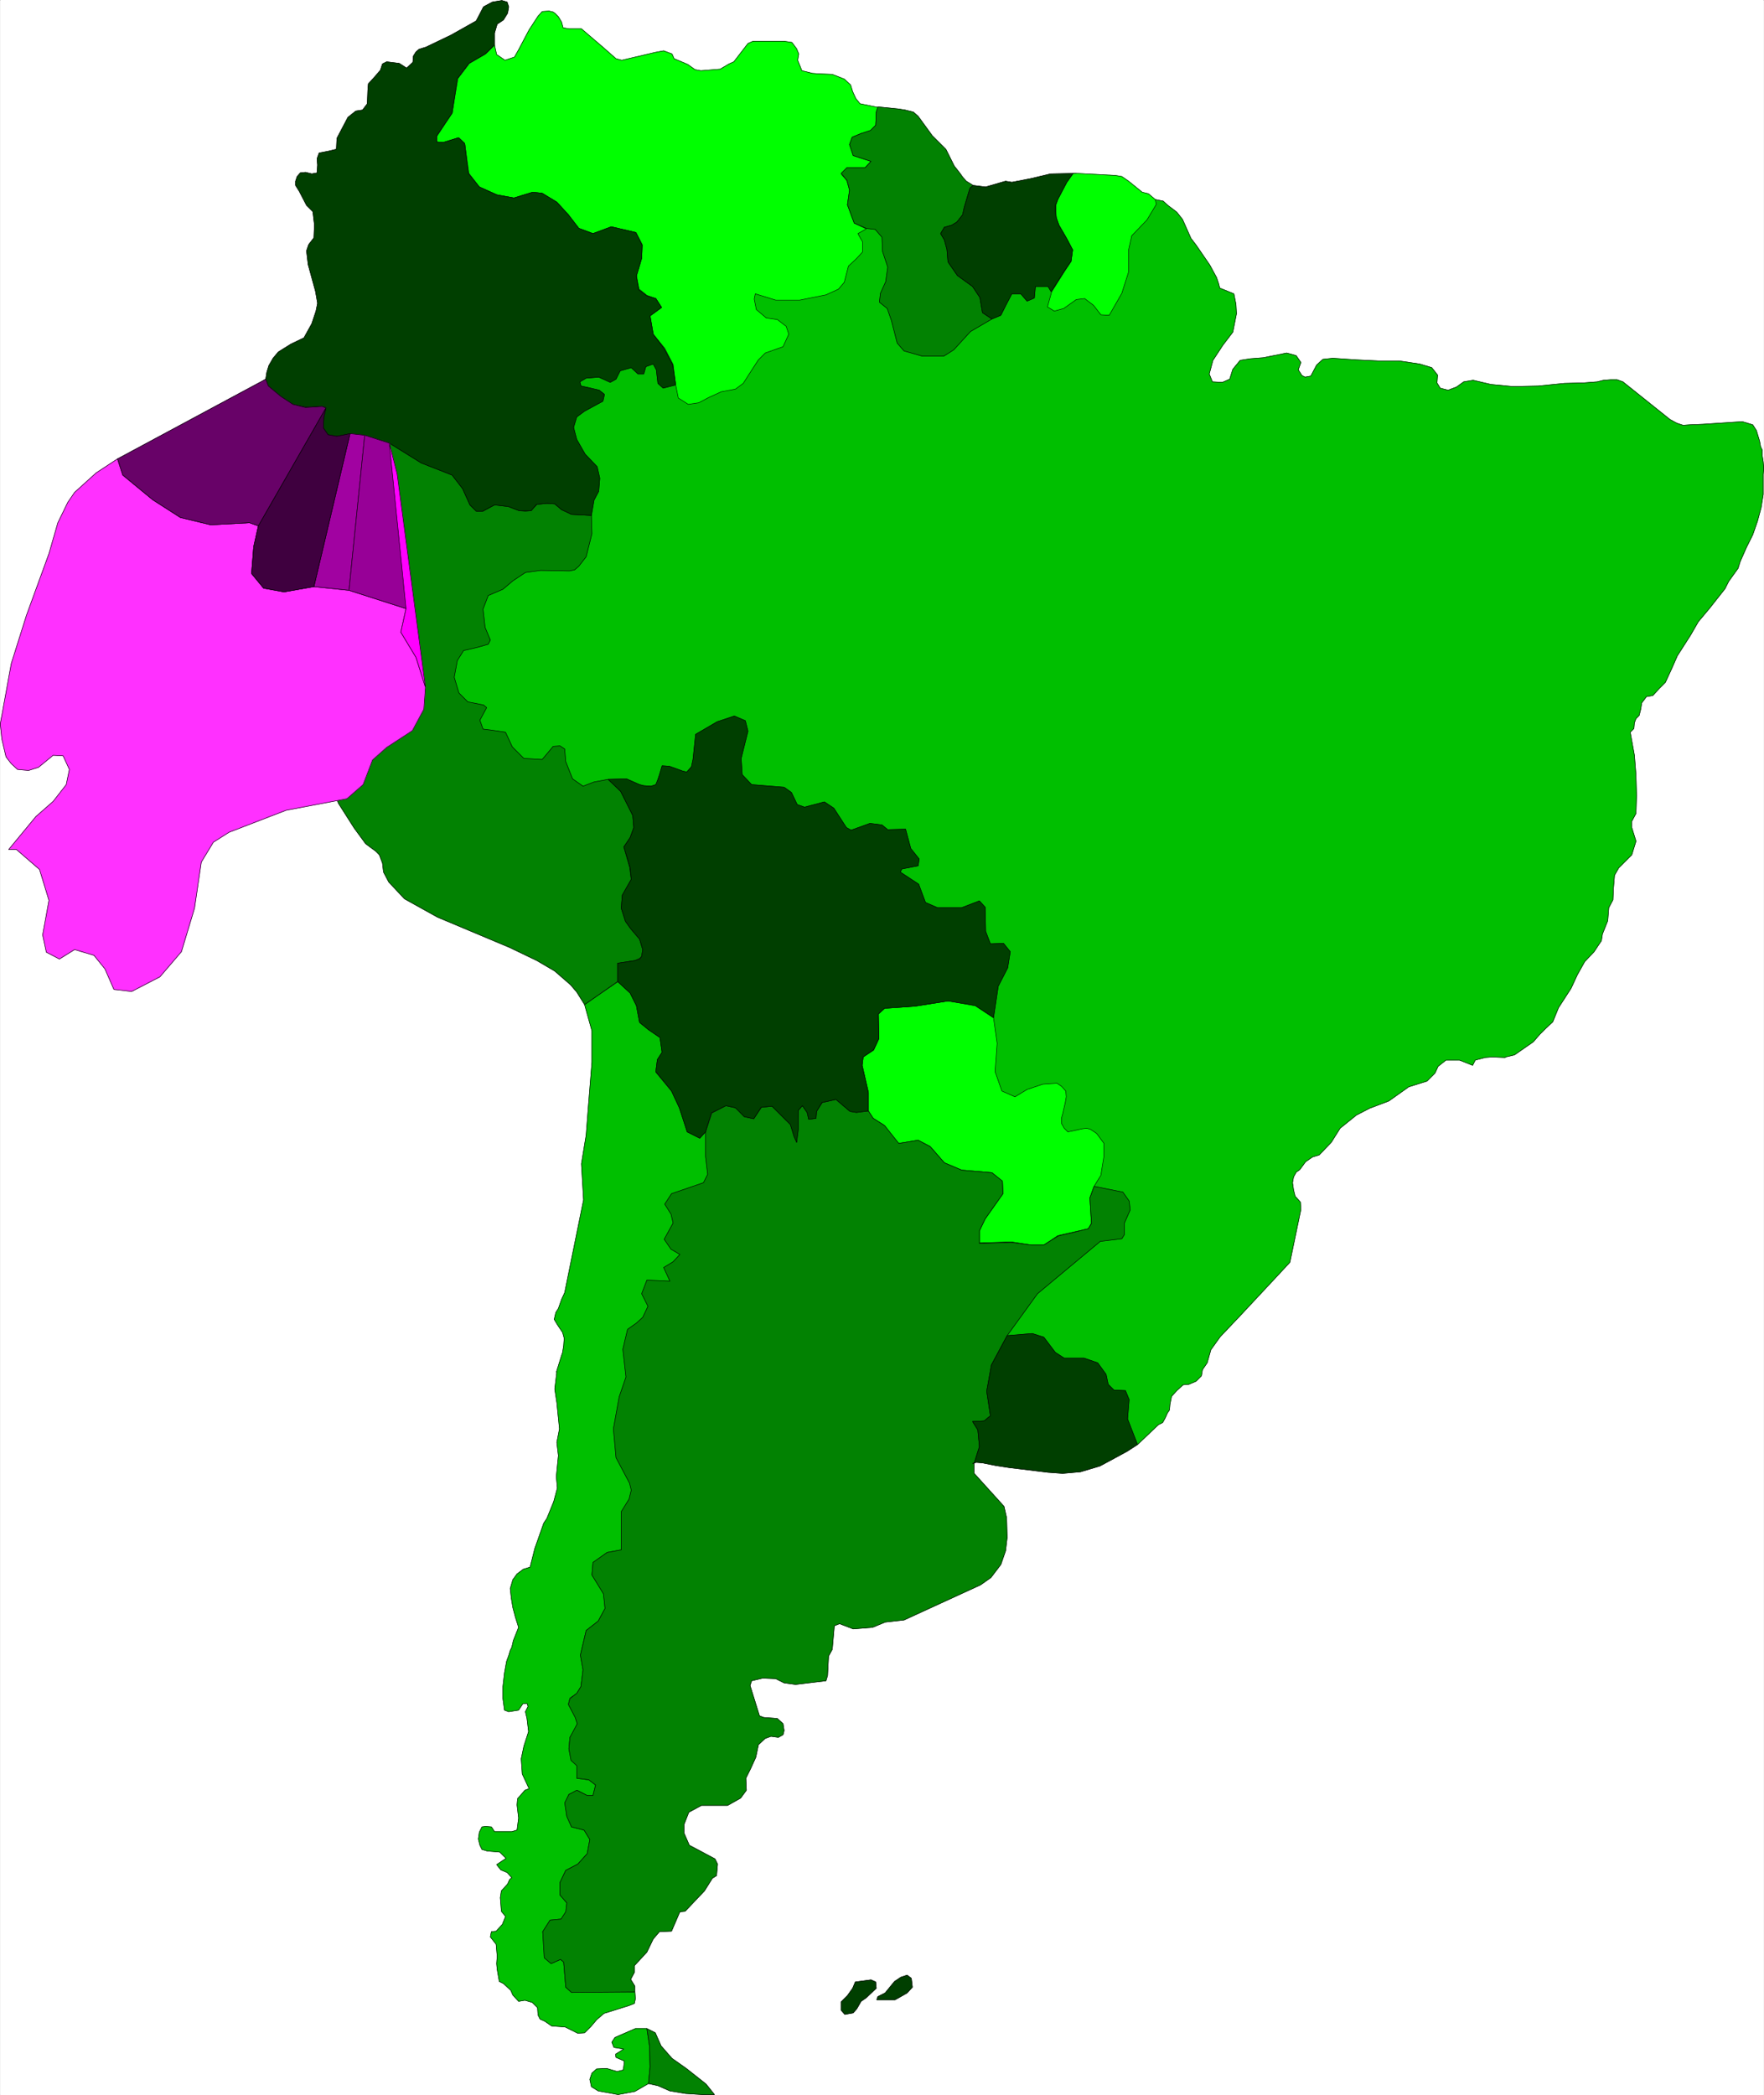 <svg width="3361.416" height="3990.859" viewBox="0 0 2521.062 2993.144" xmlns="http://www.w3.org/2000/svg"><rect x="0" y="0" width="2521.062" height="2993.144" fill="#808080" stroke="none"/><defs><clipPath id="a"><path d="M0 0h2520.336v2992H0Zm0 0"/></clipPath></defs><path style="fill:#fff;fill-opacity:1;fill-rule:nonzero;stroke:none" d="M0 2992.184h2520.336V-.961H0Zm0 0" transform="translate(.363 .96)"/><g clip-path="url(#a)" transform="translate(.363 .96)"><path style="fill:#fff;fill-opacity:1;fill-rule:evenodd;stroke:#fff;stroke-width:.14;stroke-linecap:square;stroke-linejoin:bevel;stroke-miterlimit:10;stroke-opacity:1" d="M0 .64h483.75v574.22H0Zm0 0" transform="matrix(5.21 0 0 -5.21 0 2994.79)"/></g><path style="fill:#0f0;fill-opacity:1;fill-rule:evenodd;stroke:#0f0;stroke-width:.14;stroke-linecap:square;stroke-linejoin:bevel;stroke-miterlimit:10;stroke-opacity:1" d="m60.04 425.2 3.16 3.88 2.15 1.86 1.44 2.01.43 1.73-.72 1.58h-1.15l-1.72-1.29-1.15-.44-1.29.15-.86.57-.58.86-.43 2.02-.29 1.86.29 1.58 1.15 5.46 1.72 5.6 2.59 7.33 1.15 3.59 1 2.44.86 1.15 2.59 2.3 2.44 1.58.72-1.87 3.45-2.87 3.3-2.16 3.45-.86 4.59.29 1.01-.43-.58-2.45-.14-3.01 1.29-1.87 2.44-.43 3.6.72 4.02-.43 6.75-2.16-.72-2.73 1.87-3.01 1-3.45-.14-2.58-1.29-2.59-3.02-1.87-1.72-1.58-1.01-2.73-2.01-1.72-7.04-1.43-6.75-2.59-1.87-1.15-1.43-2.3-.72-5.45-1.58-5.03-2.44-2.87-3.31-1.73-2.15.15-1.01 2.44-1.29 1.58-2.3.72-1.72-1.15-1.58.71-.43 2.02.72 4.16-1.15 3.73-2.59 2.16zm0 0" transform="matrix(5.21 0 0 -5.21 .363 2995.75)"/><path style="fill:none;stroke:#000;stroke-width:.14;stroke-linecap:square;stroke-linejoin:bevel;stroke-miterlimit:10;stroke-opacity:1" d="m60.04 425.2 3.16 3.88 2.15 1.86 1.44 2.01.43 1.73-.72 1.58h-1.15l-1.72-1.29-1.15-.44-1.29.15-.86.57-.58.86-.43 2.02-.29 1.86.29 1.58 1.15 5.46 1.72 5.6 2.59 7.33 1.15 3.59 1 2.44.86 1.15 2.59 2.3 2.44 1.58.72-1.87 3.45-2.87 3.3-2.16 3.45-.86 4.59.29 1.01-.43-.58-2.45-.14-3.01 1.29-1.87 2.44-.43 3.6.72 4.02-.43 6.75-2.16-.72-2.73 1.87-3.01 1-3.45-.14-2.58-1.29-2.59-3.02-1.87-1.72-1.58-1.01-2.73-2.01-1.72-7.04-1.43-6.75-2.59-1.87-1.15-1.43-2.3-.72-5.45-1.58-5.03-2.44-2.87-3.31-1.73-2.15.15-1.01 2.44-1.29 1.58-2.3.72-1.72-1.15-1.58.71-.43 2.02.72 4.16-1.15 3.73-2.59 2.16zm0 0" transform="matrix(5.21 0 0 -5.21 .363 2995.75)"/><path style="fill:#00bf00;fill-opacity:1;fill-rule:evenodd;stroke:#00bf00;stroke-width:.14;stroke-linecap:square;stroke-linejoin:bevel;stroke-miterlimit:10;stroke-opacity:1" d="m316.85 520.28 2.15-.43 1.44-1.29 2.3-1.73 1.58-2.01 2.3-5.17 1.43-1.87 3.74-5.45 1.87-3.45.57-1.72.29-1.15 3.88-1.58.57-2.88.14-2.58-1-5.03-2.73-3.59-2.73-4.16-1.01-3.74.87-2.15 2.73-.15 2.01.87.86 2.72 2.01 2.45 2.73.43 3.59.28 2.87.58 3.59.72 2.59-.72 1.29-1.87-.72-2.01 1.01-1.58.86-.43 1.58.29 1.58 3.01 1.72 1.58 2.73.29 6.32-.43 6.03-.29h5.75l5.74-.86 3.31-1 1.58-2.02-.15-2.15.87-1.44 2.15-.57 2.3.86 2.01 1.44 2.58.43 4.89-1.15 6.03-.58 6.89.15 7.19.72 5.31.14 3.74.29 1.72.43 1.87.14h1.86l1.58-.57 12.93-10.34 1.87-1.01 1.72-.57 1.87.14 3.45.14 10.91.72 1.44-.43 1.43-.43 1.01-1.58.43-1.44.43-1.43.29-1.58.43-.86v-1.44l.29-1.87.14-1.72-.14-1.72v-5.46l-.58-3.59-1-3.74-1.3-3.73-1.72-3.45-1.72-3.88-.58-1.86-2.58-3.59-1.01-2.01-4.31-5.46-3.01-3.59-2.16-3.74-3.59-5.6-1.58-3.59-1.72-3.73-1.73-1.73-1.72-1.86-1.72-.29-1.3-1.72-.28-1.73-.43-1.72-.87-.86-.43-1.15-.14-1.58-1.01-1.01 1.15-6.32.43-5.45.15-5.61-.15-4.88-1.15-2.15v-1.73l1.15-3.73-1.15-3.74-3.59-3.59-1.14-2.01-.29-3.44-.15-3.31-1.14-2.15-.29-3.59-1.44-3.59-.29-1.87-2.01-3.02-2.58-2.73-2.01-3.59-1.73-3.73-3.44-5.31-1.58-3.88-1.87-1.73-1.72-1.72-1.73-2.01-5.17-3.59-2.44-.58-.14-.14-3.59.14-1.87-.14-2.73-.72-.72-1.43-3.59 1.43h-3.73l-2.16-1.72-.86-1.87-2.15-2.15-5.03-1.58-5.46-3.88-5.31-2.01-3.6-1.87-4.45-3.59-2.44-3.88-3.3-3.44-1.87-.58-1.87-1.29-1.58-2.15-1-.72-.72-1.3-.29-1.58.29-2.01.43-1.72 1.44-1.58.14-2.01-3.02-14.51-1.72-1.86-1.87-2.01-10.19-10.92-5.32-5.6-2.58-3.59-1.01-3.59-1.29-1.87-.29-1.72-1.44-1.44-2.01-.86-1.58-.14-1.72-1.58-1.44-1.58-.43-2.16-.14-1.58-.58-.86-.57-1.29-.72-1.3-1.15-.57-5.74-5.46-87.91 6.9-26.85 127.25-102.7 76.12 81.58 132.57 124.82-1.01zm0 0" transform="matrix(5.21 0 0 -5.21 .363 2995.75)"/><path style="fill:none;stroke:#000;stroke-width:.14;stroke-linecap:square;stroke-linejoin:bevel;stroke-miterlimit:10;stroke-opacity:1" d="m316.85 520.28 2.15-.43 1.44-1.29 2.3-1.73 1.58-2.01 2.3-5.17 1.43-1.87 3.74-5.45 1.87-3.45.57-1.72.29-1.15 3.88-1.58.57-2.88.14-2.58-1-5.03-2.73-3.59-2.73-4.16-1.01-3.74.87-2.15 2.73-.15 2.01.87.86 2.72 2.01 2.45 2.73.43 3.59.28 2.87.58 3.59.72 2.59-.72 1.29-1.87-.72-2.01 1.01-1.58.86-.43 1.58.29 1.58 3.01 1.72 1.58 2.73.29 6.32-.43 6.03-.29h5.75l5.74-.86 3.31-1 1.58-2.02-.15-2.15.87-1.44 2.15-.57 2.3.86 2.01 1.44 2.58.43 4.89-1.15 6.03-.58 6.89.15 7.19.72 5.31.14 3.74.29 1.72.43 1.87.14h1.86l1.58-.57 12.93-10.34 1.87-1.01 1.72-.57 1.87.14 3.45.14 10.91.72 1.44-.43 1.43-.43 1.01-1.58.43-1.44.43-1.43.29-1.58.43-.86v-1.44l.29-1.87.14-1.72-.14-1.72v-5.46l-.58-3.59-1-3.74-1.3-3.73-1.72-3.45-1.72-3.88-.58-1.86-2.58-3.59-1.01-2.01-4.31-5.46-3.01-3.59-2.16-3.74-3.59-5.6-1.58-3.59-1.72-3.73-1.73-1.73-1.72-1.86-1.72-.29-1.3-1.72-.28-1.73-.43-1.72-.87-.86-.43-1.15-.14-1.58-1.01-1.01 1.15-6.32.43-5.45.15-5.61-.15-4.88-1.15-2.15v-1.73l1.15-3.73-1.15-3.74-3.59-3.59-1.14-2.01-.29-3.44-.15-3.31-1.14-2.15-.29-3.59-1.44-3.59-.29-1.87-2.01-3.02-2.58-2.73-2.01-3.59-1.73-3.73-3.44-5.31-1.58-3.88-1.87-1.73-1.72-1.72-1.73-2.01-5.17-3.59-2.44-.58-.14-.14-3.59.14-1.87-.14-2.73-.72-.72-1.43-3.59 1.43h-3.73l-2.16-1.72-.86-1.87-2.15-2.15-5.03-1.58-5.46-3.88-5.31-2.01-3.6-1.87-4.45-3.59-2.44-3.88-3.3-3.44-1.87-.58-1.87-1.29-1.58-2.15-1-.72-.72-1.3-.29-1.58.29-2.01.43-1.72 1.44-1.58.14-2.01-3.02-14.51-1.72-1.86-1.87-2.01-10.19-10.92-5.32-5.6-2.58-3.59-1.01-3.59-1.29-1.87-.29-1.72-1.44-1.44-2.01-.86-1.58-.14-1.72-1.58-1.44-1.58-.43-2.16-.14-1.58-.58-.86-.57-1.29-.72-1.3-1.15-.57-5.74-5.46-87.91 6.9-26.85 127.25-102.7 76.12 81.58 132.57 124.82-1.01zm0 0" transform="matrix(5.21 0 0 -5.21 .363 2995.75)"/><path style="fill:#00bf00;fill-opacity:1;fill-rule:evenodd;stroke:#00bf00;stroke-width:.14;stroke-linecap:square;stroke-linejoin:bevel;stroke-miterlimit:10;stroke-opacity:1" d="m194.05 262.47-.58 2.16-1.58-1.73-3.45 1.73-2.15 6.6-2.15 4.6-4.31 5.17.43 3.45 1.29 2.01-.57 4.02-3.02 2.15-2.59 2.01-.86 4.6-1.72 3.45-3.31 3.16-9.19-6.32 2.01-7.18v-8.62l-1-12.5-.58-7.47-1.29-7.89.58-9.91-5.18-25.43-.86-1.86-.86-2.45-.72-1.14-.43-1.87.86-1.44 1.44-2.15.43-1.58-.14-2.01-.29-1.87-.43-1.29-1.29-4.17.14.15-.57-4.74.57-3.74.72-7.18-.72-3.73.43-3.59-.57-5.75.28-3.16-1-3.73-1.87-4.6-.86-1.29-1.72-4.88-.72-2.02-1.3-5.17-1.86-.57-1.73-1.29-1.15-1.58-.71-2.44.28-2.59.43-2.59.72-2.72.86-2.73-1.43-3.59-.43-1.87-.43-.86-.43-1.44-.58-1.58-.57-3.16-.43-3.73v-3.31l.43-3.16 1.15-.43 2.72.43 1.15 1.73 1.15.14.29-.86-.72-1.44.43-1.86.43-3.59-1.29-4.03-.72-3.44.29-4.17 1.87-4.02-1.15-.43-2.01-2.3-.15-1.72.43-3.59-.43-3.31-1.43-.43h-4.74l-.86 1.3-1.58.14-1.01-.14-.72-1.44-.28-1.87.43-1.72.57-1.15 1.44-.43 3.44-.29 1.73-1.72-2.59-1.72 1.15-1.44 1.73-.72 1.29-1.44-.58-.43-.57-1.29-1.72-1.87-.29-1.86.29-3.74 1.14-1.43-.28-.72-.58-1.44-1.72-1.87-1.29-.14-.29-1.44 1.58-2.01.29-3.3-.15-2.01.15-1.58.57-3.3 1.15-.58 2.01-1.86.57-1.3 1.58-1.72 1.73.29 2.01-.58 1.44-1.43.14-2.02.57-1.14 1.3-.58 1.86-1.29 3.74-.29 3.45-1.72 1.86.14 1.73 1.72 1.58 1.87 2.01 1.73 6.89 2.15 1.44.57.28 1.3-.14 1.86-10.77.15-6.61-.29-1.58 1.44-.57 6.89-.86.72-2.59-1.15-1.72 1.58-.58 7.18 2.01 3.16 3.02.29 1.44 2.01.14 2.44-1.87 2.15v3.45l1.58 3.31 3.31 1.72 2.58 2.87.72 3.88-1.58 2.58-3.45.87-1.29 3.01-.43 3.59 1 2.3 2.3 1.15 2.73-1.44h1.58l.72 2.88-1.87 1.43-3.3.43 1.72 3.74-3.16 1.29-.72 3.02.29 3.16 1.58 2.29.43 1.44-.43 1.72-2.01 3.59.43 1.73 1.87 1.29 1.15 1.87.57 4.59-.72 4.03 1.58 6.75 3.31 2.58 1.86 3.45-.28 4.02-3.31 5.17.29 3.3 3.88 2.88 3.88.71 40.36-3.01 11.77 62.33zm0 0" transform="matrix(5.21 0 0 -5.21 .363 2995.75)"/><path style="fill:none;stroke:#000;stroke-width:.14;stroke-linecap:square;stroke-linejoin:bevel;stroke-miterlimit:10;stroke-opacity:1" d="m194.05 262.47-.58 2.16-1.58-1.73-3.45 1.73-2.15 6.6-2.15 4.6-4.31 5.17.43 3.45 1.29 2.01-.57 4.02-3.02 2.15-2.59 2.01-.86 4.6-1.72 3.45-3.31 3.16-9.19-6.32 2.01-7.18v-8.62l-1-12.5-.58-7.47-1.29-7.89.58-9.91-5.18-25.43-.86-1.86-.86-2.45-.72-1.14-.43-1.87.86-1.44 1.44-2.15.43-1.58-.14-2.01-.29-1.87-.43-1.29-1.29-4.17.14.15-.57-4.74.57-3.74.72-7.18-.72-3.73.43-3.59-.57-5.75.28-3.16-1-3.73-1.87-4.6-.86-1.29-1.72-4.88-.72-2.02-1.3-5.17-1.86-.57-1.73-1.29-1.15-1.58-.71-2.44.28-2.59.43-2.59.72-2.72.86-2.73-1.43-3.59-.43-1.87-.43-.86-.43-1.44-.58-1.58-.57-3.16-.43-3.73v-3.31l.43-3.16 1.15-.43 2.72.43 1.15 1.73 1.15.14.29-.86-.72-1.44.43-1.86.43-3.59-1.29-4.03-.72-3.44.29-4.17 1.87-4.02-1.15-.43-2.01-2.3-.15-1.72.43-3.59-.43-3.31-1.43-.43h-4.74l-.86 1.3-1.58.14-1.01-.14-.72-1.44-.28-1.87.43-1.72.57-1.15 1.44-.43 3.44-.29 1.73-1.72-2.59-1.72 1.15-1.44 1.73-.72 1.29-1.44-.58-.43-.57-1.29-1.72-1.87-.29-1.86.29-3.74 1.14-1.43-.28-.72-.58-1.44-1.72-1.87-1.29-.14-.29-1.44 1.58-2.01.29-3.3-.15-2.01.15-1.58.57-3.3 1.15-.58 2.01-1.86.57-1.3 1.58-1.72 1.73.29 2.01-.58 1.44-1.43.14-2.02.57-1.14 1.3-.58 1.86-1.29 3.74-.29 3.45-1.72 1.86.14 1.73 1.72 1.58 1.87 2.01 1.73 6.89 2.15 1.44.57.28 1.3-.14 1.86-10.77.15-6.61-.29-1.58 1.44-.57 6.89-.86.72-2.59-1.15-1.72 1.58-.58 7.18 2.01 3.16 3.02.29 1.44 2.01.14 2.44-1.87 2.15v3.45l1.58 3.31 3.31 1.72 2.58 2.87.72 3.88-1.58 2.58-3.45.87-1.29 3.01-.43 3.59 1 2.3 2.3 1.15 2.73-1.44h1.58l.72 2.88-1.87 1.43-3.3.43 1.72 3.74-3.16 1.29-.72 3.02.29 3.16 1.58 2.29.43 1.44-.43 1.72-2.01 3.59.43 1.73 1.87 1.29 1.15 1.87.57 4.59-.72 4.03 1.58 6.75 3.31 2.58 1.86 3.45-.28 4.02-3.31 5.17.29 3.3 3.88 2.88 3.88.71 40.36-3.01 11.77 62.33zm0 0" transform="matrix(5.21 0 0 -5.21 .363 2995.75)"/><path style="fill:#00bf00;fill-opacity:1;fill-rule:evenodd;stroke:#00bf00;stroke-width:.14;stroke-linecap:square;stroke-linejoin:bevel;stroke-miterlimit:10;stroke-opacity:1" d="m177.82 3.66-3.74-2.15-4.6-.87-5.45 1.01-1.87 1.15-.43 2.01.57 1.72 1.3 1.15 2.72.14 2.88-.86 1.72.43.29 2.45-2.3 1-.14.86 2.29 1.44-2.72.43-.58 1.44.86 1.29 5.6 2.44h3.16l.72-4.88.15-5.6zm0 0" transform="matrix(5.21 0 0 -5.21 .363 2995.75)"/><path style="fill:none;stroke:#000;stroke-width:.14;stroke-linecap:square;stroke-linejoin:bevel;stroke-miterlimit:10;stroke-opacity:1" d="m177.82 3.66-3.74-2.15-4.6-.87-5.45 1.01-1.87 1.15-.43 2.01.57 1.72 1.3 1.15 2.72.14 2.88-.86 1.72.43.29 2.45-2.3 1-.14.86 2.29 1.44-2.72.43-.58 1.44.86 1.29 5.6 2.44h3.16l.72-4.88.15-5.6zm0 0" transform="matrix(5.21 0 0 -5.21 .363 2995.75)"/><path style="fill:#0f0;fill-opacity:1;fill-rule:evenodd;stroke:#0f0;stroke-width:.14;stroke-linecap:square;stroke-linejoin:bevel;stroke-miterlimit:10;stroke-opacity:1" d="m237.57 512.24-2.3-1.3 1.29-2.29v-2.73l-1.72-1.87-2.16-2.01-1.15-4.45-1.58-1.87-3.44-1.58-7.19-1.44h-6.6l-5.6 1.73-.29-1.44.57-2.87 2.73-2.3 3.02-.43 2.44-1.87.72-2.15-1.58-3.45-4.88-1.72-1.87-1.87-1.87-2.87-2.3-3.59-2.15-1.58-3.88-.72-3.45-1.58-2.73-1.44-2.87-.43-2.73 1.73-.72 3.59-.71 5.6-2.3 4.45-3.16 3.88-.86 5.02 3.16 2.3-1.58 2.44-2.45.87-2.15 1.72-.72 3.73 1.44 4.74.14 3.74-1.72 3.3-6.75 1.58-5.03-1.87-3.88 1.44-2.87 3.73-3.16 3.45-4.02 2.44-2.59.29-5.17-1.58-4.59.86-4.89 2.16-2.87 3.73-1.15 8.19-1.58 1.58-4.31-1.3-1.72.15v1.58l4.16 6.32 1.58 9.48 3.16 4.16 4.46 2.59 2.44 2.44.57-2.59 2.3-1.58 2.59.86 1.14 2.02 2.88 5.45 2.44 3.74 1.15 1.29 1.87.14 1.14-.28.58-.43.86-.87.86-1.43.43-1.58 1.58-.29h3.45l2.01-1.72 3.88-3.31 3.59-3.16 1.58-.43 9.19 2.16 2.3.43 2.3-.86.57-1.3 3.74-1.58 2.01-1.43 1.58-.29 5.31.43 2.44 1.44 1.3.57 3.88 5.03 1.29.57h8.9l1.87-.28 1.29-1.73.58-1.43-.29-1.73 1.15-2.87 2.87-.72 1.87-.14 3.59-.14 3.3-1.3 1.73-1.58.57-1.86.86-1.87 1.15-1.44 4.89-1-.43-1.3-.15-3.73-1.43-1.44-2.59-.71-2.44-1.01-.72-2.01 1.01-3.02 4.88-1.58-1.58-1.72-5.03-.14-1.58-1.58 1.58-1.87.72-2.59-.57-4.02 1.86-5.02zm0 0" transform="matrix(5.21 0 0 -5.21 .363 2995.75)"/><path style="fill:none;stroke:#000;stroke-width:.14;stroke-linecap:square;stroke-linejoin:bevel;stroke-miterlimit:10;stroke-opacity:1" d="m237.57 512.24-2.3-1.3 1.29-2.29v-2.73l-1.72-1.87-2.16-2.01-1.15-4.45-1.58-1.87-3.44-1.58-7.19-1.44h-6.6l-5.6 1.73-.29-1.44.57-2.87 2.73-2.3 3.02-.43 2.44-1.87.72-2.15-1.58-3.45-4.88-1.72-1.87-1.87-1.87-2.87-2.3-3.59-2.15-1.58-3.88-.72-3.45-1.58-2.73-1.44-2.87-.43-2.73 1.73-.72 3.59-.71 5.6-2.3 4.45-3.16 3.88-.86 5.02 3.16 2.3-1.58 2.44-2.45.87-2.15 1.72-.72 3.73 1.44 4.74.14 3.74-1.72 3.3-6.75 1.58-5.03-1.87-3.88 1.44-2.87 3.73-3.16 3.45-4.02 2.44-2.59.29-5.17-1.58-4.59.86-4.89 2.16-2.87 3.73-1.15 8.19-1.58 1.58-4.31-1.3-1.72.15v1.58l4.16 6.32 1.58 9.48 3.16 4.16 4.46 2.59 2.44 2.44.57-2.59 2.3-1.58 2.59.86 1.14 2.02 2.88 5.45 2.44 3.74 1.15 1.29 1.87.14 1.14-.28.58-.43.86-.87.86-1.43.43-1.58 1.58-.29h3.45l2.01-1.72 3.88-3.31 3.59-3.16 1.58-.43 9.19 2.16 2.3.43 2.3-.86.57-1.3 3.74-1.58 2.01-1.43 1.58-.29 5.31.43 2.44 1.44 1.3.57 3.88 5.03 1.29.57h8.9l1.87-.28 1.29-1.73.58-1.43-.29-1.73 1.15-2.87 2.87-.72 1.87-.14 3.59-.14 3.3-1.3 1.73-1.58.57-1.86.86-1.87 1.15-1.44 4.89-1-.43-1.3-.15-3.73-1.43-1.44-2.59-.71-2.44-1.01-.72-2.01 1.01-3.02 4.88-1.58-1.58-1.72-5.03-.14-1.58-1.58 1.58-1.87.72-2.59-.57-4.02 1.86-5.02zm0 0" transform="matrix(5.21 0 0 -5.21 .363 2995.75)"/><path style="fill:#0f0;fill-opacity:1;fill-rule:evenodd;stroke:#0f0;stroke-width:.14;stroke-linecap:square;stroke-linejoin:bevel;stroke-miterlimit:10;stroke-opacity:1" d="m295.16 527.46 10.77-.57 1.73-.29 1.87-1.29 3.73-3.02 1.72-.43 1.87-1.58.29-1.29-2.59-4.31-4.16-4.31-.86-3.88v-6.03l-1.87-5.89-3.45-6.03-2.3.14-2.01 2.59-2.44 1.86-2.3-.28-3.44-2.45-2.59-.71-1.87 1.15 1.15 4.16 3.45 5.46 1.87 2.87.43 3.16-1.58 3.02-2.16 3.73-.72 2.01-.14 1.73v1.72l.58 1.72 2.44 4.74 1.72 2.3zm0 0" transform="matrix(5.21 0 0 -5.21 .363 2995.75)"/><path style="fill:none;stroke:#000;stroke-width:.14;stroke-linecap:square;stroke-linejoin:bevel;stroke-miterlimit:10;stroke-opacity:1" d="m295.16 527.46 10.77-.57 1.73-.29 1.87-1.29 3.73-3.02 1.72-.43 1.87-1.58.29-1.29-2.59-4.31-4.16-4.31-.86-3.88v-6.03l-1.87-5.89-3.45-6.03-2.3.14-2.01 2.59-2.44 1.86-2.3-.28-3.44-2.45-2.59-.71-1.87 1.15 1.15 4.16 3.45 5.46 1.87 2.87.43 3.16-1.58 3.02-2.16 3.73-.72 2.01-.14 1.73v1.72l.58 1.72 2.44 4.74 1.72 2.3zm0 0" transform="matrix(5.21 0 0 -5.21 .363 2995.75)"/><path style="fill:#0f0;fill-opacity:1;fill-rule:evenodd;stroke:#0f0;stroke-width:.14;stroke-linecap:square;stroke-linejoin:bevel;stroke-miterlimit:10;stroke-opacity:1" d="m300.05 249.69-1.15-3.16.43-6.89-.86-1.58-8.33-1.87-3.88-2.59h-3.45l-5.46.87-8.76-.29v3.3l1.58 3.3 4.88 6.9-.14 3.3-2.87 2.44-8.33.72-4.74 2.01-3.88 4.45-3.3 1.73-5.32-.86-2.15 1.43-1.73 3.45-3.16 2.01-1.29 2.01v5.03l-1.72 7.47.28 2.29 2.88 1.87 1.43 3.16-.14 6.75 1.72 1.58 8.33.58 9.05 1.43 7.47-1.15 5.03-3.44 1-7.04-.57-7.76 1.87-5.31 3.59-1.58 3.3 2.01 4.31 1.44 3.88.28 1.29-.86 1.15-1.29.14-1.58-.28-1.58-.72-3.16-.29-1.01v-1.58l.72-1.29 1-1 4.03.86 1.14.14 1.01-.29 1.72-1.14 2.01-2.73v-3.45l-.86-5.31zm0 0" transform="matrix(5.21 0 0 -5.21 .363 2995.75)"/><path style="fill:none;stroke:#000;stroke-width:.14;stroke-linecap:square;stroke-linejoin:bevel;stroke-miterlimit:10;stroke-opacity:1" d="m300.05 249.69-1.15-3.16.43-6.89-.86-1.58-8.33-1.87-3.88-2.59h-3.45l-5.46.87-8.76-.29v3.3l1.58 3.3 4.88 6.9-.14 3.3-2.87 2.44-8.33.72-4.74 2.01-3.88 4.45-3.3 1.73-5.32-.86-2.15 1.43-1.73 3.45-3.16 2.01-1.29 2.01v5.03l-1.72 7.47.28 2.29 2.88 1.87 1.43 3.16-.14 6.75 1.72 1.58 8.33.58 9.05 1.43 7.47-1.15 5.03-3.44 1-7.04-.57-7.76 1.87-5.31 3.59-1.58 3.3 2.01 4.31 1.44 3.88.28 1.29-.86 1.15-1.29.14-1.58-.28-1.58-.72-3.16-.29-1.01v-1.58l.72-1.29 1-1 4.03.86 1.14.14 1.01-.29 1.72-1.14 2.01-2.73v-3.45l-.86-5.31zm0 0" transform="matrix(5.21 0 0 -5.21 .363 2995.75)"/><path style="fill:#028202;fill-opacity:1;fill-rule:evenodd;stroke:#028202;stroke-width:.14;stroke-linecap:square;stroke-linejoin:bevel;stroke-miterlimit:10;stroke-opacity:1" d="m177.38 18.74 2.3-1.15 1.58-3.59 3.02-3.45 3.88-2.73 5.45-4.3 2.3-2.88h-3.3l-4.6.29-4.31.72-3.3 1.44-2.58.57.43 4.6-.15 5.74zm0 0" transform="matrix(5.21 0 0 -5.21 .363 2995.75)"/><path style="fill:none;stroke:#000;stroke-width:.14;stroke-linecap:square;stroke-linejoin:bevel;stroke-miterlimit:10;stroke-opacity:1" d="m177.38 18.74 2.3-1.15 1.58-3.59 3.02-3.45 3.88-2.73 5.45-4.3 2.3-2.88h-3.3l-4.6.29-4.31.72-3.3 1.44-2.58.57.43 4.6-.15 5.74zm0 0" transform="matrix(5.21 0 0 -5.21 .363 2995.75)"/><path style="fill:#028202;fill-opacity:1;fill-rule:evenodd;stroke:#028202;stroke-width:.14;stroke-linecap:square;stroke-linejoin:bevel;stroke-miterlimit:10;stroke-opacity:1" d="m160.29 299.53-2.15 3.44-1.73 2.02-4.3 3.73-4.89 2.87-7.47 3.59-19.82 8.33-9.05 5.03-4.31 4.6-1.43 2.72-.29 2.45-.86 2.29-1.01 1.01-2.73 2.01-3.16 4.31-4.3 6.75-1.44 3.73-1.87 5.03-13.36 22.41-4.16 5.31-3.59 5.31-3.88 1.58-1.72 1.87-1.58 1.87-2.01 1.58-1.44.57-.57 1.3.86 1 .72.86-.44 3.02-1.29.57-1.43.29-.44 1.29.15 1.87 1.72 7.47 3.02 3.59h1l2.59-2.3 1.15-3.59-.58-4.16.29-2.02 1.58-.71 1.87 1.15 2.15-.72 1.29-1.58 1.01-2.44 2.15-.15 3.31 1.58 2.58 3.02 1.58 5.03.72 5.45 1.29 2.3 1.87 1.15 6.75 2.59 7.18 1.43 1.87 1.72 1.01 2.73 1.72 1.58 3.02 1.87 1.29 2.59.29 2.58-1.15 3.45-1.87 3.01.72 2.73 8.9-5.45 8.33-3.31 2.88-3.73 2.01-4.45 1.86-1.73h1.73l3.16 1.73 3.88-.44 2.87-1.14 1.72-.15 1.58.15 1.58 1.72 2.73.29 2.16-.15 1.86-1.58 2.73-1.29 5.46-.29.14-5.02-1.58-6.32-2.01-2.59-1.15-1-1.43-.29-7.9.14-4.17-.57-3.45-2.3-2.72-2.3-4.03-1.72-1.43-3.74.57-5.02 1.44-3.45-.58-1.15-3.01-.86-3.74-.86-1.72-2.73-.86-4.6 1.29-4.31 2.44-2.44 4.31-.86.86-.72-1.86-3.44.86-2.45 2.3-.28 3.87-.58 1.87-4.02 3.16-3.16 5.03-.29 3.01 3.59 1.87.15 1.29-.86.29-3.45 1.87-4.74 2.87-2.01 3.02 1.15 3.88.72 3.44-3.31 3.31-6.6.28-3.31-1-2.73-1.73-2.58 1.58-5.6.44-3.31-2.45-4.31-.28-3.59 1.15-3.59 1.43-2.01 2.44-2.87.87-2.87-.29-1.87-.58-.57-1.29-.58-4.74-.72v-5.02zm0 0" transform="matrix(5.21 0 0 -5.21 .363 2995.75)"/><path style="fill:none;stroke:#000;stroke-width:.14;stroke-linecap:square;stroke-linejoin:bevel;stroke-miterlimit:10;stroke-opacity:1" d="m160.29 299.53-2.15 3.44-1.73 2.02-4.3 3.73-4.89 2.87-7.47 3.59-19.82 8.33-9.05 5.03-4.31 4.6-1.43 2.72-.29 2.45-.86 2.29-1.01 1.01-2.73 2.01-3.16 4.31-4.3 6.75-1.44 3.73-1.87 5.03-13.36 22.41-4.16 5.31-3.59 5.31-3.88 1.58-1.72 1.87-1.58 1.87-2.01 1.58-1.44.57-.57 1.3.86 1 .72.86-.44 3.02-1.29.57-1.43.29-.44 1.29.15 1.87 1.72 7.47 3.02 3.59h1l2.59-2.3 1.15-3.59-.58-4.16.29-2.02 1.58-.71 1.87 1.15 2.15-.72 1.29-1.58 1.01-2.44 2.15-.15 3.31 1.58 2.58 3.02 1.58 5.03.72 5.45 1.29 2.3 1.87 1.15 6.75 2.59 7.18 1.43 1.87 1.72 1.01 2.73 1.72 1.58 3.02 1.87 1.29 2.59.29 2.58-1.15 3.45-1.87 3.01.72 2.73 8.9-5.45 8.33-3.31 2.88-3.73 2.01-4.45 1.86-1.73h1.73l3.16 1.73 3.88-.44 2.87-1.14 1.72-.15 1.58.15 1.58 1.72 2.73.29 2.16-.15 1.86-1.58 2.73-1.29 5.46-.29.14-5.02-1.58-6.32-2.01-2.59-1.15-1-1.43-.29-7.9.14-4.17-.57-3.45-2.3-2.72-2.3-4.03-1.72-1.43-3.74.57-5.02 1.44-3.45-.58-1.15-3.01-.86-3.74-.86-1.72-2.73-.86-4.6 1.29-4.31 2.44-2.44 4.31-.86.86-.72-1.86-3.44.86-2.45 2.3-.28 3.87-.58 1.87-4.02 3.16-3.16 5.03-.29 3.01 3.59 1.87.15 1.29-.86.29-3.45 1.87-4.74 2.87-2.01 3.02 1.15 3.88.72 3.44-3.31 3.31-6.6.28-3.31-1-2.73-1.73-2.58 1.58-5.6.44-3.31-2.45-4.31-.28-3.59 1.15-3.59 1.43-2.01 2.44-2.87.87-2.87-.29-1.87-.58-.57-1.29-.58-4.74-.72v-5.02zm0 0" transform="matrix(5.21 0 0 -5.21 .363 2995.75)"/><path style="fill:#028202;fill-opacity:1;fill-rule:evenodd;stroke:#028202;stroke-width:.14;stroke-linecap:square;stroke-linejoin:bevel;stroke-miterlimit:10;stroke-opacity:1" d="m240.73 545.7 5.6-.57 1.86-.29 2.3-.58 1.3-1.14 3.87-5.32 1.73-1.72 2.01-2.01 1.15-2.3 1.15-2.3 1.58-2.01.71-1.01 1.01-1.14 1.87-1.15-.86-.72-1.58-5.32-.44-2.01-1.58-2.01-1.43-.86-2.01-.57-1.01-1.73 1.01-1.72.72-2.59.28-3.44 2.59-3.74 4.16-3.01 2.01-3.02.72-4.16 2.59-1.73-5.89-3.44-4.6-5.03-2.73-1.72h-5.89l-5.02 1.43-1.87 2.16-1.58 6.17-1.15 3.3-2.15 1.73.28 2.44 1.44 3.16.57 4.02-1.43 4.31-.15 3.88-1.86 2.15-2.44.29-3.31 1.44-1.86 5.02.57 4.02-.72 2.73-1.58 1.87 1.58 1.58h5.03l1.58 1.72-4.88 1.58-1.01 3.02.72 2.01 2.44 1.01 2.59.86 1.43 1.43.15 3.59zm0 0" transform="matrix(5.21 0 0 -5.21 .363 2995.75)"/><path style="fill:none;stroke:#000;stroke-width:.14;stroke-linecap:square;stroke-linejoin:bevel;stroke-miterlimit:10;stroke-opacity:1" d="m240.73 545.7 5.6-.57 1.86-.29 2.3-.58 1.3-1.14 3.87-5.32 1.73-1.72 2.01-2.01 1.15-2.3 1.15-2.3 1.58-2.01.71-1.01 1.01-1.14 1.87-1.15-.86-.72-1.58-5.32-.44-2.01-1.58-2.01-1.43-.86-2.01-.57-1.01-1.73 1.01-1.72.72-2.59.28-3.44 2.59-3.74 4.16-3.01 2.01-3.02.72-4.16 2.59-1.73-5.89-3.44-4.6-5.03-2.73-1.72h-5.89l-5.02 1.43-1.87 2.16-1.58 6.17-1.15 3.3-2.15 1.73.28 2.44 1.44 3.16.57 4.02-1.43 4.31-.15 3.88-1.86 2.15-2.44.29-3.31 1.44-1.86 5.02.57 4.02-.72 2.73-1.58 1.87 1.58 1.58h5.03l1.58 1.72-4.88 1.58-1.01 3.02.72 2.01 2.44 1.01 2.59.86 1.43 1.43.15 3.59zm0 0" transform="matrix(5.21 0 0 -5.21 .363 2995.75)"/><path style="fill:#028202;fill-opacity:1;fill-rule:evenodd;stroke:#028202;stroke-width:.14;stroke-linecap:square;stroke-linejoin:bevel;stroke-miterlimit:10;stroke-opacity:1" d="M267.15 173.71v-2.73l8.19-9.05.72-3.16.14-5.45-.43-3.59-1.29-3.74-2.73-3.59-2.87-2.01-20.97-9.62-5.17-.58-3.45-1.43-5.31-.43-3.74 1.43-1.44-.57-.57-6.47-1.01-1.86-.28-5.32-.43-1.43-8.33-1.01-3.16.43-2.3 1.15-3.59.15-3.02-.72-.43-1.3 2.59-8.33 1.14-.43 3.74-.28 1.58-1.44.29-1.87-.29-1.15-1.29-.71-2.01.28-1.58-.57-1.87-1.72-.72-3.45-1.44-3.16-1.29-2.59.14-3.3-1.58-2.15-3.59-2.02h-7.18l-3.44-1.86-1.3-3.31v-2.44l1.44-3.3 7.04-3.74.71-1.43-.28-3.16-1.15-.72-2.16-3.45-5.31-5.6-1.44-.14-2.29-5.32-3.31-.14-1.72-2.01-1.73-3.59-3.44-3.73v-1.87l-1.01-1.87 1.15-1.87v-1.58l-17.38-.14-1.58 1.44-.57 6.89-.86.72-2.59-1.15-1.87 1.58-.43 7.18 2.01 3.16 3.02.29 1.29 2.01.29 2.44-1.87 2.15v3.45l1.58 3.31 3.31 1.72 2.58 2.87.72 3.88-1.58 2.58-3.45.87-1.29 2.87-.58 3.73 1.15 2.3 2.16 1.15 2.87-1.44h1.58l.72 2.88-1.87 1.43-3.3.43v3.45l-1.58 1.44-.58 3.16.29 3.16 2.01 3.73-.57 1.72-1.87 3.59.43 1.58 1.87 1.44 1.15 1.87.57 4.59-.72 4.03 1.58 6.75 3.31 2.58 1.86 3.45-.43 4.02-3.16 5.17.29 3.45 3.88 2.73 3.88.71v10.49l2.15 3.45.58 2.44-.44 1.86-3.73 7.04-.72 7.9 1.58 8.76 1.87 5.46-.86 7.61 1.29 5.46 2.44 1.72 1.73 1.58 1.43 3.02-1.72 3.45 1.43 3.73 6.32-.29-1.72 3.74 2.59 1.58 1.86 2.01-2.44 1.43-1.87 2.73 2.45 4.46-.58 2.44-1.72 2.73 1.87 2.87 8.76 3.01 1.15 2.3-.58 4.89v6.75l1.72 5.17 3.88 2.01 2.73-.58 2.3-2.44 2.59-.57 2.15 3.16 2.87.28 5.03-5.02 1.72-4.89.43 8.77 1.15 1.29 1.3-1.87.43-1.87 2.01.29.14 1.87 1.58 2.44 3.74.86 3.87-3.3 5.03.14 1.29-2.01 3.16-2.01 3.88-4.88 5.32.86 3.3-1.73 3.88-4.45 4.74-2.01 8.33-.72 2.87-2.29.14-3.45-4.88-6.9-1.58-3.3v-3.45l8.76.29 5.46-.72h3.45l3.88 2.45 8.33 2.01.86 1.43-.43 7.04 1.15 3.16 7.9-1.58 1.72-2.44.29-2.44-1.58-3.59v-3.16l-.72-1.15-5.89-.72-17.24-14.36-8.33-11.49-4.31-8.05-1.29-7.18 1.01-6.75-1.73-1.43-3.16-.15 1.44-2.3.43-4.59zm0 0" transform="matrix(5.21 0 0 -5.21 .363 2995.75)"/><path style="fill:none;stroke:#000;stroke-width:.14;stroke-linecap:square;stroke-linejoin:bevel;stroke-miterlimit:10;stroke-opacity:1" d="M267.15 173.71v-2.73l8.19-9.05.72-3.16.14-5.45-.43-3.59-1.29-3.74-2.73-3.59-2.87-2.01-20.97-9.62-5.17-.58-3.45-1.43-5.31-.43-3.74 1.43-1.44-.57-.57-6.47-1.01-1.86-.28-5.32-.43-1.43-8.33-1.01-3.16.43-2.3 1.15-3.59.15-3.02-.72-.43-1.3 2.59-8.33 1.14-.43 3.74-.28 1.58-1.44.29-1.87-.29-1.15-1.29-.71-2.01.28-1.58-.57-1.87-1.72-.72-3.45-1.44-3.16-1.29-2.59.14-3.3-1.58-2.15-3.59-2.02h-7.18l-3.44-1.86-1.3-3.31v-2.44l1.44-3.3 7.04-3.74.71-1.43-.28-3.16-1.15-.72-2.16-3.45-5.31-5.6-1.44-.14-2.29-5.32-3.31-.14-1.72-2.01-1.73-3.59-3.44-3.73v-1.87l-1.01-1.87 1.15-1.87v-1.58l-17.38-.14-1.58 1.44-.57 6.89-.86.72-2.59-1.15-1.87 1.58-.43 7.18 2.01 3.16 3.02.29 1.29 2.01.29 2.44-1.87 2.15v3.45l1.58 3.31 3.31 1.72 2.58 2.87.72 3.88-1.58 2.58-3.45.87-1.29 2.87-.58 3.73 1.15 2.3 2.16 1.15 2.87-1.44h1.58l.72 2.88-1.87 1.43-3.3.43v3.45l-1.58 1.44-.58 3.16.29 3.16 2.01 3.73-.57 1.72-1.87 3.59.43 1.58 1.87 1.44 1.15 1.87.57 4.59-.72 4.03 1.58 6.75 3.31 2.58 1.86 3.45-.43 4.02-3.16 5.17.29 3.45 3.88 2.73 3.88.71v10.49l2.15 3.45.58 2.44-.44 1.86-3.73 7.04-.72 7.9 1.58 8.76 1.87 5.46-.86 7.61 1.29 5.46 2.44 1.72 1.73 1.58 1.43 3.02-1.72 3.45 1.43 3.73 6.32-.29-1.72 3.74 2.59 1.58 1.86 2.01-2.44 1.43-1.87 2.73 2.45 4.46-.58 2.44-1.72 2.73 1.87 2.87 8.76 3.01 1.15 2.3-.58 4.89v6.75l1.72 5.17 3.88 2.01 2.73-.58 2.3-2.44 2.59-.57 2.15 3.16 2.87.28 5.03-5.02 1.72-4.89.43 8.77 1.15 1.29 1.3-1.87.43-1.87 2.01.29.14 1.87 1.58 2.44 3.74.86 3.87-3.3 5.03.14 1.29-2.01 3.16-2.01 3.88-4.88 5.32.86 3.3-1.73 3.88-4.45 4.74-2.01 8.33-.72 2.87-2.29.14-3.45-4.88-6.9-1.58-3.3v-3.45l8.76.29 5.46-.72h3.45l3.88 2.45 8.33 2.01.86 1.43-.43 7.04 1.15 3.16 7.9-1.58 1.72-2.44.29-2.44-1.58-3.59v-3.16l-.72-1.15-5.89-.72-17.24-14.36-8.33-11.49-4.31-8.05-1.29-7.18 1.01-6.75-1.73-1.43-3.16-.15 1.44-2.3.43-4.59zm0 0" transform="matrix(5.21 0 0 -5.21 .363 2995.75)"/><path style="fill:#003f00;fill-opacity:1;fill-rule:evenodd;stroke:#003f00;stroke-width:.14;stroke-linecap:square;stroke-linejoin:bevel;stroke-miterlimit:10;stroke-opacity:1" d="m72.82 471.02.29 1.86.57 1.87 1.15 2.01 1.44 1.72 3.45 2.16 3.59 1.72 2.15 3.88 1.15 3.45.43 2.15-.29 1.72-.28 1.58-2.01 7.33-.44 3.73.58 1.73 1.44 1.86.14 3.59-.43 3.6-1.73 1.72-2.01 3.88-1 1.58v1.15l.43 1.29.86 1 1.44.15 1.72-.43 1.44.28.14 2.16-.14 1.72.57 1.58 2.3.43 2.44.58.14 3.01 3.02 5.75 2.16 1.72 1.86.29 1.3 1.72.14 3.74.14 1.72 1.58 1.72 1.73 2.01.57 1.73 1.15.57 3.45-.43 2.01-1.29 1.72 1.58.15 1.72.71 1.15.86.72 1.87.57 6.9 3.31 6.89 3.88 2.01 3.87 2.44 1.3 2.59.43 1.44-.43.43-1.3-.29-1.72-1.15-1.87-1.72-1.15-.72-2.44v-3.3l-2.59-2.44-4.45-2.59-3.16-4.16-1.44-9.48-4.31-6.32v-1.58l1.87-.15 4.17 1.3 1.72-1.58 1.01-8.19 3.01-3.73 4.74-2.16 4.74-.86 5.17 1.58 2.59-.29 4.02-2.44 3.16-3.45 2.87-3.73 3.88-1.44 5.03 1.87 6.75-1.58 1.72-3.45-.14-3.59-1.44-4.88.58-3.73 2.29-1.73 2.45-.72 1.58-2.44-3.16-2.3.86-5.02 3.01-4.02 2.3-4.31.86-5.6-3.44-.87-1.44 1.3-.43 3.73-.86 1.58-2.01-.72-.58-2.01h-1.58l-1.86 1.73-3.02-.87-1.15-2.29-1.58-.87-3.16 1.44-3.45-.29-1.72-1 .29-1.15 2.01-.43 3.01-.72 1.44-1.15-.43-1.87-5.03-2.73-2.15-1.58-.86-2.87.86-3.3 2.3-4.02 3.3-3.45.72-3.16-.29-3.59-1.29-2.44-.72-4.17-5.46.29-2.73 1.29-1.86 1.58-2.16.15-2.87-.29-1.44-1.72h-3.3l-3.02 1.14-3.73.44-3.31-1.73h-1.72l-1.72 1.73-2.01 4.45-2.88 3.73-8.47 3.31-8.76 5.45-6.75 2.16-4.02.43-3.6-.72-2.44.43-1.29 1.87.14 3.01.58 2.59-1.01.29-4.59-.15-3.45.72-3.3 2.16-3.45 2.87zm0 0" transform="matrix(5.21 0 0 -5.21 .363 2995.75)"/><path style="fill:none;stroke:#000;stroke-width:.14;stroke-linecap:square;stroke-linejoin:bevel;stroke-miterlimit:10;stroke-opacity:1" d="m72.82 471.02.29 1.86.57 1.87 1.15 2.01 1.44 1.72 3.45 2.16 3.59 1.72 2.15 3.88 1.15 3.45.43 2.15-.29 1.72-.28 1.58-2.01 7.33-.44 3.73.58 1.73 1.44 1.86.14 3.59-.43 3.6-1.73 1.72-2.01 3.88-1 1.58v1.15l.43 1.29.86 1 1.44.15 1.72-.43 1.44.28.14 2.16-.14 1.72.57 1.58 2.3.43 2.44.58.14 3.01 3.02 5.75 2.16 1.72 1.86.29 1.3 1.72.14 3.74.14 1.72 1.58 1.72 1.73 2.01.57 1.73 1.15.57 3.45-.43 2.01-1.29 1.72 1.58.15 1.72.71 1.15.86.72 1.87.57 6.9 3.31 6.89 3.88 2.01 3.87 2.44 1.3 2.59.43 1.44-.43.43-1.3-.29-1.72-1.15-1.87-1.72-1.15-.72-2.44v-3.3l-2.59-2.44-4.45-2.59-3.16-4.16-1.44-9.48-4.31-6.32v-1.58l1.87-.15 4.17 1.3 1.72-1.58 1.01-8.19 3.01-3.73 4.74-2.16 4.74-.86 5.17 1.58 2.59-.29 4.02-2.44 3.16-3.45 2.87-3.73 3.88-1.44 5.03 1.87 6.75-1.58 1.72-3.45-.14-3.59-1.44-4.88.58-3.73 2.29-1.73 2.45-.72 1.58-2.44-3.16-2.3.86-5.02 3.01-4.02 2.3-4.31.86-5.6-3.44-.87-1.44 1.3-.43 3.73-.86 1.58-2.01-.72-.58-2.01h-1.58l-1.86 1.73-3.02-.87-1.15-2.29-1.58-.87-3.16 1.44-3.45-.29-1.72-1 .29-1.15 2.01-.43 3.01-.72 1.44-1.15-.43-1.87-5.03-2.73-2.15-1.58-.86-2.87.86-3.3 2.3-4.02 3.3-3.45.72-3.16-.29-3.59-1.29-2.44-.72-4.17-5.46.29-2.73 1.29-1.86 1.58-2.16.15-2.87-.29-1.44-1.72h-3.3l-3.02 1.14-3.73.44-3.31-1.73h-1.72l-1.72 1.73-2.01 4.45-2.88 3.73-8.47 3.31-8.76 5.45-6.75 2.16-4.02.43-3.6-.72-2.44.43-1.29 1.87.14 3.01.58 2.59-1.01.29-4.59-.15-3.45.72-3.3 2.16-3.45 2.87zm0 0" transform="matrix(5.21 0 0 -5.21 .363 2995.75)"/><path style="fill:#003f00;fill-opacity:1;fill-rule:evenodd;stroke:#003f00;stroke-width:.14;stroke-linecap:square;stroke-linejoin:bevel;stroke-miterlimit:10;stroke-opacity:1" d="m266.87 524.16 3.44-.43 5.46 1.58 1.73-.29 5.17 1 5.45 1.3 7.04.14h-.86l-1.72-2.44-2.44-4.6-.72-1.72v-1.72l.28-1.73.72-2.01 2.16-3.73 1.58-3.02-.43-3.16-2.01-2.87-3.45-5.46-.86 1.44h-3.45l-.29-3.16-2.01-.86-1.72 2.01h-2.44l-1.73-3.31-1.29-2.58-2.44-1.01-2.59 1.73-.72 4.16-2.01 3.02-4.16 3.01-2.59 3.74-.28 3.44-.72 2.59-1.01 1.72 1.01 1.73 2.01.57 1.43.86 1.58 2.01.44 2.01 1.58 5.32zm0 0" transform="matrix(5.21 0 0 -5.21 .363 2995.75)"/><path style="fill:none;stroke:#000;stroke-width:.14;stroke-linecap:square;stroke-linejoin:bevel;stroke-miterlimit:10;stroke-opacity:1" d="m266.87 524.16 3.44-.43 5.46 1.58 1.73-.29 5.17 1 5.45 1.3 7.04.14h-.86l-1.72-2.44-2.44-4.6-.72-1.72v-1.72l.28-1.73.72-2.01 2.16-3.73 1.58-3.02-.43-3.16-2.01-2.87-3.45-5.46-.86 1.44h-3.45l-.29-3.16-2.01-.86-1.72 2.01h-2.44l-1.73-3.31-1.29-2.58-2.44-1.01-2.59 1.73-.72 4.16-2.01 3.02-4.16 3.01-2.59 3.74-.28 3.44-.72 2.59-1.01 1.72 1.01 1.73 2.01.57 1.43.86 1.58 2.01.44 2.01 1.58 5.32zm0 0" transform="matrix(5.21 0 0 -5.21 .363 2995.75)"/><path style="fill:#003f00;fill-opacity:1;fill-rule:evenodd;stroke:#003f00;stroke-width:.14;stroke-linecap:square;stroke-linejoin:bevel;stroke-miterlimit:10;stroke-opacity:1" d="m266.72 173.71 1.01.29 1.72-.14 3.59-.72 3.74-.58 3.59-.43 7.04-.86 4.02-.29 4.88.43 5.32 1.58 4.02 2.16 3.44 1.87 2.88 1.86-2.73 7.04.43 5.31-1.01 2.45-3.16.14-1.58 1.58-.57 2.73-2.3 3.16-3.73 1.29h-5.46l-2.44 1.58-3.16 4.17-3.16 1-6.9-.57-4.31-8.05-1.29-7.18 1.01-6.75-1.73-1.43-3.16-.15 1.44-2.3.43-4.59-1.44-4.6zm0 0" transform="matrix(5.21 0 0 -5.21 .363 2995.75)"/><path style="fill:none;stroke:#000;stroke-width:.14;stroke-linecap:square;stroke-linejoin:bevel;stroke-miterlimit:10;stroke-opacity:1" d="m266.72 173.71 1.01.29 1.72-.14 3.59-.72 3.74-.58 3.59-.43 7.04-.86 4.02-.29 4.88.43 5.32 1.58 4.02 2.16 3.44 1.87 2.88 1.86-2.73 7.04.43 5.31-1.01 2.45-3.16.14-1.58 1.58-.57 2.73-2.3 3.16-3.73 1.29h-5.46l-2.44 1.58-3.16 4.17-3.16 1-6.9-.57-4.31-8.05-1.29-7.18 1.01-6.75-1.73-1.43-3.16-.15 1.44-2.3.43-4.59-1.44-4.6zm0 0" transform="matrix(5.21 0 0 -5.21 .363 2995.75)"/><path style="fill:#003f00;fill-opacity:1;fill-rule:evenodd;stroke:#003f00;stroke-width:.14;stroke-linecap:square;stroke-linejoin:bevel;stroke-miterlimit:10;stroke-opacity:1" d="m272.47 295.94 1.29 8.61 2.59 5.03.71 4.45-1.86 2.3-3.59-.14-1.3 3.44-.14 6.61-1.58 1.73-4.88-1.87h-6.61l-3.3 1.43-1.87 5.03-5.03 3.3.43.87 4.46.86.28 1.87-2.3 2.87-1.43 5.31-4.89-.14-1.58 1.29-3.3.43-5.17-1.87-1.29.72-3.45 5.32-2.58 1.72-5.46-1.44-2.01.72-1.58 3.31-2.01 1.43-8.91.72-2.58 2.73-.29 4.45 1.87 7.47-.72 2.87-3.02 1.29-4.74-1.58-5.89-3.44-.72-6.9-.43-2.01-1.29-1.43-1.15.28-3.59 1.3-2.01.14-.72-2.44-.43-1.29-.57-1.44-1.3-.43-2.01.14-1.15.29-3.59 1.58-5.02-.14 3.44-3.31 3.31-6.6.28-3.31-1-2.73-1.73-2.58 1.73-5.6.29-3.31-2.45-4.31-.28-3.59 1.15-3.59 1.43-2.01 2.44-2.87.87-2.87-.29-1.87-.58-.72-1.29-.43-4.74-.72v-5.02l3.45-3.16 1.72-3.45.86-4.6 2.45-2.01 3.16-2.15.57-4.02-1.29-2.01-.43-3.31 4.31-5.31 2.15-4.6 2.15-6.6 3.45-1.73 1.58 1.73 1.58 5.17 4.02 2.01 2.59-.58 2.44-2.44 2.59-.57 2.01 3.16 3.01.28 5.03-5.02 1-3.31.72-1.58.43 3.45v5.32l1.15 1.29 1.3-1.87.43-1.87 2.01.29.14 1.87 1.44 2.44 3.88.86 3.87-3.3 1.73-.29 3.3.43v5.03l-1.72 7.47.28 2.29 2.88 2.02 1.43 3.01-.14 6.75 1.72 1.58 8.33.58 9.05 1.43 7.47-1.29zm0 0" transform="matrix(5.21 0 0 -5.21 .363 2995.75)"/><path style="fill:none;stroke:#000;stroke-width:.14;stroke-linecap:square;stroke-linejoin:bevel;stroke-miterlimit:10;stroke-opacity:1" d="m272.47 295.94 1.29 8.61 2.59 5.03.71 4.45-1.86 2.3-3.59-.14-1.3 3.44-.14 6.61-1.58 1.73-4.88-1.87h-6.61l-3.3 1.43-1.87 5.03-5.03 3.3.43.87 4.46.86.28 1.87-2.3 2.87-1.43 5.31-4.89-.14-1.58 1.29-3.3.43-5.17-1.87-1.29.72-3.45 5.32-2.58 1.72-5.46-1.44-2.01.72-1.58 3.31-2.01 1.43-8.91.72-2.58 2.73-.29 4.45 1.87 7.47-.72 2.87-3.02 1.29-4.74-1.58-5.89-3.44-.72-6.9-.43-2.01-1.29-1.43-1.15.28-3.59 1.3-2.01.14-.72-2.44-.43-1.29-.57-1.44-1.3-.43-2.01.14-1.15.29-3.59 1.58-5.02-.14 3.44-3.31 3.31-6.6.28-3.31-1-2.73-1.73-2.58 1.73-5.6.29-3.31-2.45-4.31-.28-3.59 1.15-3.59 1.43-2.01 2.44-2.87.87-2.87-.29-1.87-.58-.72-1.29-.43-4.74-.72v-5.02l3.45-3.16 1.72-3.45.86-4.6 2.45-2.01 3.16-2.15.57-4.02-1.29-2.01-.43-3.31 4.31-5.31 2.15-4.6 2.15-6.6 3.45-1.73 1.58 1.73 1.58 5.17 4.02 2.01 2.59-.58 2.44-2.44 2.59-.57 2.01 3.16 3.01.28 5.03-5.02 1-3.31.72-1.58.43 3.45v5.32l1.15 1.29 1.3-1.87.43-1.87 2.01.29.14 1.87 1.44 2.44 3.88.86 3.87-3.3 1.73-.29 3.3.43v5.03l-1.72 7.47.28 2.29 2.88 2.02 1.43 3.01-.14 6.75 1.72 1.58 8.33.58 9.05 1.43 7.47-1.29zm0 0" transform="matrix(5.21 0 0 -5.21 .363 2995.75)"/><path style="fill:#003f00;fill-opacity:1;fill-rule:evenodd;stroke:#003f00;stroke-width:.14;stroke-linecap:square;stroke-linejoin:bevel;stroke-miterlimit:10;stroke-opacity:1" d="m231.68 22.62-1.01 1.15v2.3l1.73 1.72 1.43 2.01.72 1.72 4.31.58 1.29-.58.15-1.72-2.73-2.59-1.44-1-1.15-2.01-1-1.15zm0 0" transform="matrix(5.21 0 0 -5.21 .363 2995.75)"/><path style="fill:none;stroke:#000;stroke-width:.14;stroke-linecap:square;stroke-linejoin:bevel;stroke-miterlimit:10;stroke-opacity:1" d="m231.68 22.62-1.01 1.15v2.3l1.73 1.72 1.43 2.01.72 1.72 4.31.58 1.29-.58.15-1.72-2.73-2.59-1.44-1-1.15-2.01-1-1.15zm0 0" transform="matrix(5.21 0 0 -5.21 .363 2995.75)"/><path style="fill:#003f00;fill-opacity:1;fill-rule:evenodd;stroke:#003f00;stroke-width:.14;stroke-linecap:square;stroke-linejoin:bevel;stroke-miterlimit:10;stroke-opacity:1" d="m240.44 26.64.29.86 2.01 1.01 2.58 3.16 1.73 1.15 1.72.57 1.15-.86.29-2.44-1.44-1.58-3.3-1.87zm0 0" transform="matrix(5.21 0 0 -5.21 .363 2995.75)"/><path style="fill:none;stroke:#000;stroke-width:.14;stroke-linecap:square;stroke-linejoin:bevel;stroke-miterlimit:10;stroke-opacity:1" d="m240.44 26.64.29.86 2.01 1.01 2.58 3.16 1.73 1.15 1.72.57 1.15-.86.29-2.44-1.44-1.58-3.3-1.87zm0 0" transform="matrix(5.21 0 0 -5.21 .363 2995.75)"/><path style="fill:#ff30ff;fill-opacity:1;fill-rule:evenodd;stroke:#ff30ff;stroke-width:.14;stroke-linecap:square;stroke-linejoin:bevel;stroke-miterlimit:10;stroke-opacity:1" d="m2.3 342.04 7.47 9.05 4.74 4.16 3.59 4.6.86 4.16-1.72 3.74-2.73.14-4.02-3.3-2.73-.86-3.02.28-1.72 1.58-1.44 1.87-1.15 4.89-.43 4.16.72 3.88 2.3 12.64 4.16 13.21 6.18 16.95 2.44 8.47 2.73 5.6 1.87 2.73 5.88 5.32 5.89 3.87 1.44-4.45 8.19-6.75 7.61-4.88 8.33-2.01 10.63.57 2.44-.86-1.29-5.74-.58-7.33 3.31-4.02 5.6-1.01 8.19 1.44 9.62-1.01 15.65-5.02-1.43-6.47 4.16-6.89 2.59-8.19-.43-6.03-3.16-5.89-7.04-4.59-3.88-3.45-2.58-6.75-4.46-3.88-16.66-3.16-15.65-6.03-4.31-2.73-3.31-5.46-1.86-12.64-3.59-11.92-5.89-6.89-7.76-4.02-4.88.57-2.44 5.6-3.02 3.74-5.31 1.58-4.17-2.59-3.59 1.87-1.01 4.74 1.73 9.48-2.59 8.47-6.32 5.46zm0 0" transform="matrix(5.21 0 0 -5.21 .363 2995.75)"/><path style="fill:none;stroke:#000;stroke-width:.14;stroke-linecap:square;stroke-linejoin:bevel;stroke-miterlimit:10;stroke-opacity:1" d="m2.3 342.04 7.47 9.05 4.74 4.16 3.59 4.6.86 4.16-1.72 3.74-2.73.14-4.02-3.3-2.73-.86-3.02.28-1.72 1.58-1.44 1.87-1.15 4.89-.43 4.16.72 3.88 2.3 12.64 4.16 13.21 6.18 16.95 2.44 8.47 2.73 5.6 1.87 2.73 5.88 5.32 5.89 3.87 1.44-4.45 8.19-6.75 7.61-4.88 8.33-2.01 10.63.57 2.44-.86-1.29-5.74-.58-7.33 3.31-4.02 5.6-1.01 8.19 1.44 9.62-1.01 15.65-5.02-1.43-6.47 4.16-6.89 2.59-8.19-.43-6.03-3.16-5.89-7.04-4.59-3.88-3.45-2.58-6.75-4.46-3.88-16.66-3.16-15.65-6.03-4.31-2.73-3.31-5.46-1.86-12.64-3.59-11.92-5.89-6.89-7.76-4.02-4.88.57-2.44 5.6-3.02 3.74-5.31 1.58-4.17-2.59-3.59 1.87-1.01 4.74 1.73 9.48-2.59 8.47-6.32 5.46zm0 0" transform="matrix(5.21 0 0 -5.21 .363 2995.75)"/><path style="fill:#680268;fill-opacity:1;fill-rule:evenodd;stroke:#680268;stroke-width:.14;stroke-linecap:square;stroke-linejoin:bevel;stroke-miterlimit:10;stroke-opacity:1" d="m89.34 463.12-1.01.43-4.59-.29-3.45.86-3.3 2.16-3.45 2.87-.72 1.87-40.65-21.84 1.44-4.45 8.19-6.75 7.61-4.88 8.33-2.01 10.63.57 2.44-.86zm0 0" transform="matrix(5.21 0 0 -5.21 .363 2995.75)"/><path style="fill:none;stroke:#000;stroke-width:.14;stroke-linecap:square;stroke-linejoin:bevel;stroke-miterlimit:10;stroke-opacity:1" d="m89.34 463.12-1.01.43-4.59-.29-3.45.86-3.3 2.16-3.45 2.87-.72 1.87-40.65-21.84 1.44-4.45 8.19-6.75 7.61-4.88 8.33-2.01 10.63.57 2.44-.86zm0 0" transform="matrix(5.21 0 0 -5.21 .363 2995.75)"/><path style="fill:#a102a1;fill-opacity:1;fill-rule:evenodd;stroke:#a102a1;stroke-width:.14;stroke-linecap:square;stroke-linejoin:bevel;stroke-miterlimit:10;stroke-opacity:1" d="m95.66 413.13-9.62 1.01 9.91 41.94 4.02-.43zm0 0" transform="matrix(5.21 0 0 -5.21 .363 2995.75)"/><path style="fill:none;stroke:#000;stroke-width:.14;stroke-linecap:square;stroke-linejoin:bevel;stroke-miterlimit:10;stroke-opacity:1" d="m95.66 413.13-9.62 1.01 9.91 41.94 4.02-.43zm0 0" transform="matrix(5.21 0 0 -5.21 .363 2995.75)"/><path style="fill:#3f003f;fill-opacity:1;fill-rule:evenodd;stroke:#3f003f;stroke-width:.14;stroke-linecap:square;stroke-linejoin:bevel;stroke-miterlimit:10;stroke-opacity:1" d="m70.81 430.8-1.29-5.74-.58-7.33 3.31-4.02 5.6-1.01 8.19 1.44 9.91 41.94-3.6-.72-2.44.43-1.29 1.87.14 3.01.58 2.45zm0 0" transform="matrix(5.21 0 0 -5.21 .363 2995.75)"/><path style="fill:none;stroke:#000;stroke-width:.14;stroke-linecap:square;stroke-linejoin:bevel;stroke-miterlimit:10;stroke-opacity:1" d="m70.81 430.8-1.29-5.74-.58-7.33 3.31-4.02 5.6-1.01 8.19 1.44 9.91 41.94-3.6-.72-2.44.43-1.29 1.87.14 3.01.58 2.45zm0 0" transform="matrix(5.21 0 0 -5.21 .363 2995.75)"/><path style="fill:#970097;fill-opacity:1;fill-rule:evenodd;stroke:#970097;stroke-width:.14;stroke-linecap:square;stroke-linejoin:bevel;stroke-miterlimit:10;stroke-opacity:1" d="m111.31 408.11-15.65 5.02 4.31 42.52 6.75-2.16zm0 0" transform="matrix(5.21 0 0 -5.21 .363 2995.75)"/><path style="fill:none;stroke:#000;stroke-width:.14;stroke-linecap:square;stroke-linejoin:bevel;stroke-miterlimit:10;stroke-opacity:1" d="m111.31 408.11-15.65 5.02 4.31 42.52 6.75-2.16zm0 0" transform="matrix(5.21 0 0 -5.21 .363 2995.75)"/><path style="fill:#f0f;fill-opacity:1;fill-rule:evenodd;stroke:#f0f;stroke-width:.14;stroke-linecap:square;stroke-linejoin:bevel;stroke-miterlimit:10;stroke-opacity:1" d="m106.72 453.49 4.59-45.38-1.43-6.47 4.16-6.89 2.59-8.19-7.76 58.46zm0 0" transform="matrix(5.21 0 0 -5.21 .363 2995.75)"/><path style="fill:none;stroke:#000;stroke-width:.14;stroke-linecap:square;stroke-linejoin:bevel;stroke-miterlimit:10;stroke-opacity:1" d="m106.72 453.49 4.59-45.38-1.43-6.47 4.16-6.89 2.59-8.19-7.76 58.46zm0 0" transform="matrix(5.21 0 0 -5.21 .363 2995.75)"/></svg>
